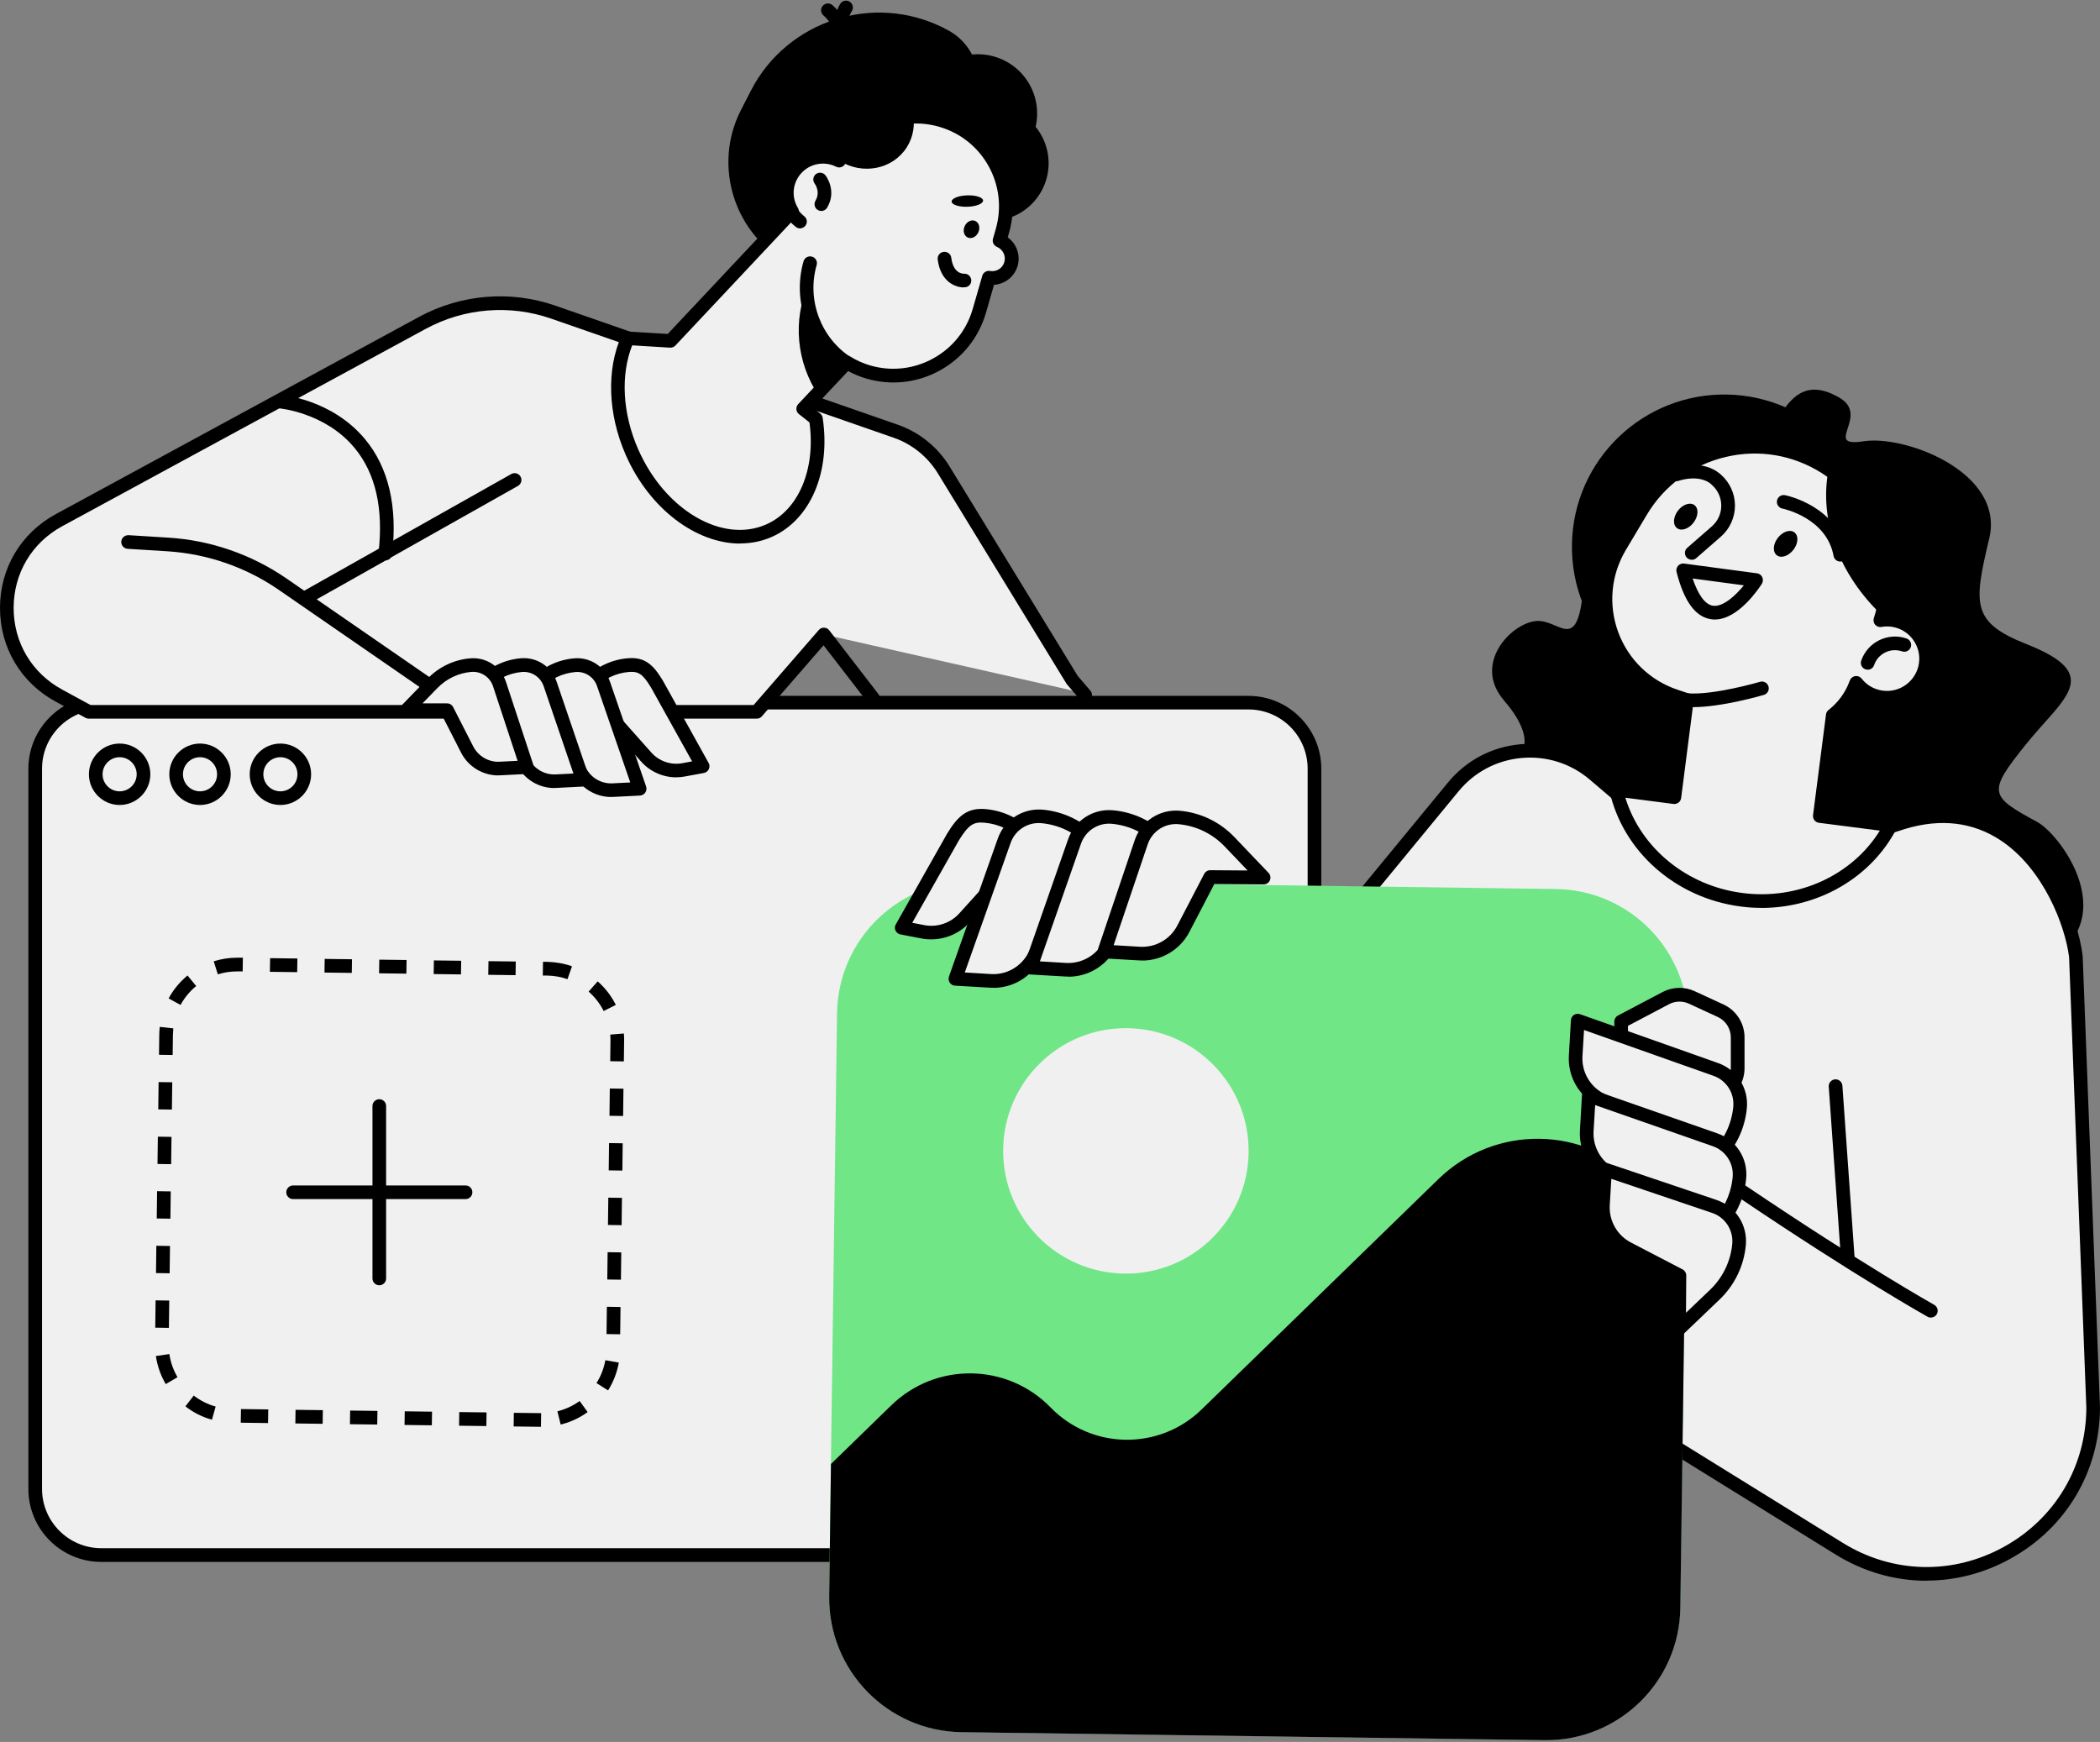 <svg width="710" height="589" viewBox="0 0 710 589" fill="none" xmlns="http://www.w3.org/2000/svg">
<rect x="0" y="0" width="710" height="589" fill="#808080" stroke="none"/>
<g clip-path="url(#clip0_2001_2118)">
<path d="M508.58 236.975C513.817 242.927 515.848 248.211 515.409 251.579C515.409 251.579 640.368 344.929 684.943 328.502C721.028 315.212 697.356 282.588 688.773 277.928C672.6 269.184 671.908 267.938 684.782 251.902C697.656 235.867 711.546 228.23 685.174 217.802C666.532 210.419 667.224 204.397 672.554 182.063C677.883 159.729 644.175 147.016 630.055 149.208C615.958 151.4 632.524 140.579 621.818 134.419C611.136 128.259 606.337 134.165 603.06 138.41C599.784 142.656 575.258 137.741 565.545 153.638C555.832 169.535 537.189 162.152 535.713 192.838C534.236 223.524 527.914 209.288 519.424 209.98C510.933 210.672 497.644 224.516 508.626 236.975H508.58Z" fill="black"/>
<path d="M422.082 237.575H34.239C21.904 237.575 11.905 247.574 11.905 259.909V503.481C11.905 515.816 21.904 525.815 34.239 525.815H422.082C434.417 525.815 444.416 515.816 444.416 503.481V259.909C444.416 247.574 434.417 237.575 422.082 237.575Z" fill="#F0F0F0"/>
<path d="M422.082 528.123H34.239C20.65 528.123 9.598 517.071 9.598 503.481V259.932C9.598 246.342 20.65 235.291 34.239 235.291H422.082C435.672 235.291 446.723 246.342 446.723 259.932V503.481C446.723 517.071 435.672 528.123 422.082 528.123ZM34.239 239.882C23.188 239.882 14.213 248.857 14.213 259.909V503.458C14.213 514.51 23.211 523.485 34.239 523.485H422.082C433.134 523.485 442.109 514.51 442.109 503.458V259.909C442.109 248.857 433.134 239.882 422.082 239.882H34.239Z" fill="black"/>
<path d="M40.446 272.183C34.724 272.183 30.063 267.522 30.063 261.8C30.063 256.079 34.724 251.418 40.446 251.418C46.167 251.418 50.828 256.079 50.828 261.8C50.828 267.522 46.167 272.183 40.446 272.183ZM40.446 256.032C37.262 256.032 34.678 258.616 34.678 261.8C34.678 264.984 37.262 267.568 40.446 267.568C43.63 267.568 46.214 264.984 46.214 261.8C46.214 258.616 43.63 256.032 40.446 256.032Z" fill="black"/>
<path d="M67.624 272.183C61.903 272.183 57.242 267.522 57.242 261.8C57.242 256.079 61.903 251.418 67.624 251.418C73.346 251.418 78.007 256.079 78.007 261.8C78.007 267.522 73.346 272.183 67.624 272.183ZM67.624 256.032C64.441 256.032 61.856 258.616 61.856 261.8C61.856 264.984 64.441 267.568 67.624 267.568C70.808 267.568 73.393 264.984 73.393 261.8C73.393 258.616 70.808 256.032 67.624 256.032Z" fill="black"/>
<path d="M94.804 272.183C89.082 272.183 84.421 267.522 84.421 261.8C84.421 256.079 89.082 251.418 94.804 251.418C100.525 251.418 105.186 256.079 105.186 261.8C105.186 267.522 100.525 272.183 94.804 272.183ZM94.804 256.032C91.62 256.032 89.035 258.616 89.035 261.8C89.035 264.984 91.62 267.568 94.804 267.568C97.987 267.568 100.572 264.984 100.572 261.8C100.572 258.616 97.987 256.032 94.804 256.032Z" fill="black"/>
<path d="M539.012 261.847L581.35 297.931L643.598 277.997C681.46 266.738 699.525 304.576 701.856 323.542L707.693 476.026C707.508 520.024 659.172 546.788 621.772 523.623L395.019 383.114L491.368 266.046C503.273 251.579 524.753 249.664 539.012 261.847Z" fill="#F0F0F0"/>
<path d="M651.374 534.491C640.737 534.491 630.124 531.514 620.549 525.585L393.796 385.075C393.219 384.729 392.85 384.152 392.734 383.483C392.619 382.814 392.804 382.145 393.219 381.637L489.568 264.569C495.729 257.094 504.427 252.502 514.094 251.649C523.738 250.795 533.129 253.794 540.489 260.07L581.857 295.324L642.906 275.782C656.242 271.814 668.309 273.29 678.76 280.143C693.78 289.972 702.432 309.375 704.14 323.242L710 475.91C709.908 497.506 698.625 516.563 679.798 526.992C670.823 531.976 661.087 534.444 651.374 534.444V534.491ZM398.479 382.56L622.995 521.662C639.837 532.091 660.233 532.599 677.56 523.001C694.888 513.403 705.293 495.845 705.385 476.026L699.548 323.634C698.256 313.113 690.942 293.663 676.245 284.042C666.97 277.974 656.196 276.682 644.267 280.235L582.042 300.146C581.28 300.377 580.45 300.216 579.85 299.708L537.512 263.623C531.098 258.155 522.931 255.548 514.509 256.286C506.111 257.025 498.52 261.016 493.145 267.545L398.479 382.56Z" fill="black"/>
<path d="M544.203 210.672C543.327 212.933 541.435 214.318 539.958 213.741C538.481 213.164 537.997 210.88 538.874 208.619C539.75 206.358 541.642 204.974 543.119 205.55C544.596 206.127 545.08 208.411 544.203 210.672Z" fill="#F0F0F0"/>
<path d="M540.65 216.187C540.143 216.187 539.635 216.095 539.127 215.91C536.428 214.872 535.367 211.296 536.728 207.789C537.305 206.289 538.274 204.997 539.427 204.143C540.858 203.105 542.519 202.828 543.949 203.382C545.38 203.936 546.418 205.251 546.787 206.981C547.087 208.388 546.926 209.98 546.349 211.503C545.242 214.364 542.911 216.187 540.627 216.187H540.65ZM542.265 207.812C541.942 207.996 541.412 208.504 541.042 209.45C540.673 210.396 540.742 211.134 540.835 211.48C541.158 211.296 541.688 210.788 542.058 209.842C542.427 208.896 542.357 208.158 542.265 207.812Z" fill="black"/>
<path d="M182.893 482.44L173.664 482.324L173.733 477.71L182.962 477.825L182.893 482.44ZM164.435 482.186L155.206 482.07L155.276 477.456L164.505 477.571L164.435 482.186ZM146.001 481.932L136.772 481.817L136.841 477.202L146.07 477.318L146.001 481.932ZM127.543 481.678L118.314 481.563L118.383 476.948L127.612 477.064L127.543 481.678ZM189.561 481.678L188.454 477.202C191.176 476.533 193.691 475.356 195.975 473.718L198.674 477.456C195.929 479.463 192.86 480.871 189.561 481.678ZM109.085 481.424L99.856 481.309L99.926 476.695L109.154 476.81L109.085 481.424ZM90.627 481.171L81.399 481.055L81.468 476.441L90.697 476.556L90.627 481.171ZM71.662 480.04C68.386 479.14 65.364 477.617 62.687 475.518L65.502 471.872C67.717 473.58 70.209 474.849 72.908 475.587L71.662 480.04ZM205.573 470.119L201.674 467.65C203.174 465.274 204.166 462.667 204.673 459.921L209.218 460.729C208.619 464.074 207.396 467.235 205.596 470.119H205.573ZM56.042 467.996C54.312 465.066 53.204 461.882 52.697 458.514L57.265 457.845C57.657 460.613 58.603 463.243 60.011 465.666L56.042 467.996ZM209.68 451.154L205.065 451.084L205.181 441.856L209.795 441.925L209.68 451.154ZM57.104 448.985L52.489 448.916L52.605 439.687L57.219 439.756L57.104 448.985ZM209.934 432.696L205.319 432.627L205.435 423.398L210.049 423.467L209.934 432.696ZM57.357 430.527L52.743 430.458L52.858 421.229L57.473 421.298L57.357 430.527ZM210.164 414.261L205.55 414.192L205.665 404.963L210.28 405.032L210.164 414.261ZM57.611 412.069L52.997 412L53.112 402.771L57.727 402.841L57.611 412.069ZM210.418 395.804L205.804 395.734L205.919 386.505L210.534 386.575L210.418 395.804ZM57.865 393.635L53.251 393.566L53.366 384.337L57.98 384.406L57.865 393.635ZM210.672 377.346L206.058 377.277L206.173 368.048L210.787 368.117L210.672 377.346ZM58.119 375.177L53.504 375.108L53.62 365.879L58.234 365.948L58.119 375.177ZM210.926 358.888L206.311 358.819L206.404 351.597C206.404 350.997 206.381 350.398 206.334 349.821L210.926 349.452C210.995 350.167 211.018 350.882 211.018 351.62L210.926 358.911V358.888ZM58.373 356.719L53.758 356.65L53.85 349.821C53.85 348.944 53.92 348.067 54.012 347.214L58.603 347.721C58.534 348.436 58.488 349.152 58.465 349.89L58.373 356.719ZM204.096 341.838C202.827 339.346 201.12 337.131 199.021 335.285L202.066 331.824C204.627 334.062 206.681 336.739 208.203 339.784L204.073 341.861L204.096 341.838ZM61.072 339.807L57.011 337.592C58.626 334.616 60.772 332.009 63.402 329.84L66.332 333.393C64.164 335.193 62.387 337.339 61.049 339.784L61.072 339.807ZM191.868 331.086C189.653 330.302 187.346 329.909 184.97 329.863H183.516L183.585 325.226H185.039C187.9 325.295 190.715 325.779 193.391 326.725L191.868 331.086ZM174.31 329.725L165.081 329.609L165.151 324.995L174.379 325.11L174.31 329.725ZM155.853 329.471L146.624 329.356L146.693 324.741L155.922 324.857L155.853 329.471ZM73.646 329.448L72.262 325.041C74.823 324.234 77.499 323.818 80.199 323.818H82.114L82.045 328.456H80.199C77.961 328.456 75.769 328.779 73.669 329.448H73.646ZM137.395 329.217L128.166 329.102L128.235 324.487L137.464 324.603L137.395 329.217ZM118.937 328.963L109.708 328.848L109.777 324.234L119.006 324.349L118.937 328.963ZM100.479 328.71L91.25 328.594L91.32 323.98L100.549 324.095L100.479 328.71Z" fill="black"/>
<path d="M283.004 342.635L280.321 539.722C279.98 564.759 300 585.331 325.037 585.672L522.124 588.355C547.16 588.696 567.733 568.676 568.074 543.64L570.757 346.552C571.098 321.516 551.078 300.943 526.041 300.603L328.954 297.919C303.918 297.578 283.345 317.598 283.004 342.635Z" fill="#70E687"/>
<path d="M422.152 389.712C421.829 412.623 403.002 430.966 380.091 430.643C357.18 430.319 338.838 411.493 339.161 388.582C339.484 365.671 358.311 347.329 381.222 347.652C404.132 347.975 422.475 366.802 422.152 389.712Z" fill="#F0F0F0"/>
<path d="M280.35 539.751L280.95 495.014L301.346 475.172C316.435 460.498 340.545 460.821 355.219 475.91C369.109 490.192 391.95 490.492 406.232 476.602L486.338 398.665C505.35 380.161 535.782 380.576 554.286 399.587L569.86 415.576L568.106 543.673C567.76 568.706 547.203 588.71 522.17 588.387L325.064 585.688C300.031 585.341 280.027 564.784 280.35 539.751Z" fill="black"/>
<path d="M341.883 292.879L357.111 292.994L347.375 282.796C343.614 278.851 338.561 276.405 333.116 275.897C328.294 275.436 325.802 277.166 322.226 282.958L304.853 313.69L312.074 315.074C317.219 316.066 322.526 314.29 326.033 310.39L341.883 292.856V292.879Z" fill="#F0F0F0"/>
<path d="M314.866 317.635C313.805 317.635 312.72 317.543 311.659 317.335L304.437 315.951C303.699 315.812 303.099 315.328 302.776 314.659C302.453 313.99 302.499 313.205 302.868 312.559L320.242 281.827C323.818 276.013 326.933 272.99 333.347 273.59C339.323 274.144 344.906 276.844 349.059 281.181L358.795 291.379C359.441 292.048 359.603 293.04 359.234 293.894C358.865 294.748 358.034 295.278 357.111 295.278L342.922 295.163L327.786 311.913C324.487 315.559 319.757 317.612 314.889 317.612L314.866 317.635ZM308.452 312.029L312.513 312.813C316.85 313.644 321.372 312.121 324.326 308.845L340.176 291.31C340.615 290.825 341.237 290.548 341.884 290.548L351.666 290.618L345.69 284.365C342.322 280.835 337.777 278.62 332.885 278.182C329.332 277.836 327.556 278.666 324.187 284.157L308.429 312.006L308.452 312.029Z" fill="black"/>
<path d="M362.787 296.201L380.876 296.339L369.293 284.227C364.817 279.543 358.819 276.636 352.381 276.036C346.659 275.505 341.307 278.966 339.461 284.434L323.01 330.925L334.916 331.617C341.076 331.986 346.867 328.687 349.728 323.219L362.787 296.178V296.201Z" fill="#F0F0F0"/>
<path d="M335.839 333.993C335.493 333.993 335.146 333.993 334.777 333.97L322.872 333.278C322.157 333.232 321.488 332.863 321.096 332.24C320.703 331.64 320.611 330.879 320.842 330.186L337.292 283.696C339.484 277.236 345.783 273.152 352.612 273.775C359.603 274.421 366.132 277.582 370.978 282.658L382.56 294.771C383.206 295.44 383.367 296.432 383.021 297.285C382.652 298.139 381.821 298.67 380.899 298.67L364.264 298.554L351.851 324.28C348.713 330.302 342.553 334.016 335.885 334.016L335.839 333.993ZM326.218 328.825L335.054 329.356C340.315 329.679 345.252 326.841 347.675 322.18L360.71 295.209C361.103 294.401 361.91 293.894 362.787 293.894L375.407 293.986L367.609 285.819C363.525 281.55 358.034 278.897 352.151 278.343C347.467 277.882 343.129 280.72 341.63 285.173L326.194 328.802L326.218 328.825Z" fill="black"/>
<path d="M386.574 296.386L404.663 296.524L393.081 284.411C388.605 279.727 382.606 276.82 376.169 276.221C370.447 275.69 365.094 279.151 363.248 284.619L348.39 327.164L360.295 327.856C366.455 328.225 372.247 324.926 375.107 319.458L386.597 296.363L386.574 296.386Z" fill="#F0F0F0"/>
<path d="M361.218 330.209C360.872 330.209 360.526 330.209 360.157 330.186L348.251 329.494C347.536 329.448 346.867 329.079 346.475 328.479C346.083 327.879 345.967 327.118 346.221 326.449L361.08 283.903C363.271 277.42 369.547 273.336 376.399 273.982C383.39 274.628 389.92 277.789 394.765 282.865L406.347 294.978C406.993 295.647 407.155 296.639 406.809 297.493C406.439 298.347 405.609 298.877 404.686 298.877L388.051 298.739L377.207 320.542C374.092 326.541 367.909 330.255 361.241 330.255L361.218 330.209ZM351.574 325.064L360.434 325.595C365.671 325.895 370.631 323.08 373.054 318.419L384.521 295.37C384.913 294.586 385.721 294.101 386.597 294.101L399.218 294.194L391.419 286.026C387.336 281.758 381.844 279.104 375.961 278.551C371.254 278.089 366.94 280.927 365.44 285.38L351.574 325.064Z" fill="black"/>
<path d="M409.185 296.57L427.274 296.709L415.691 284.596C411.215 279.912 405.217 277.005 398.779 276.405C393.058 275.874 387.705 279.335 385.859 284.803L373.4 321.719L385.305 322.411C391.466 322.78 397.257 319.481 400.118 314.013L409.208 296.547L409.185 296.57Z" fill="#F0F0F0"/>
<path d="M386.205 324.764C385.859 324.764 385.513 324.764 385.144 324.741L373.239 324.049C372.523 324.003 371.854 323.634 371.462 323.034C371.07 322.434 370.954 321.696 371.185 321.004L383.644 284.088C385.836 277.605 392.135 273.521 398.964 274.144C405.955 274.79 412.484 277.951 417.33 283.027L428.889 295.14C429.535 295.809 429.696 296.801 429.35 297.655C428.981 298.508 428.15 299.039 427.227 299.039L410.546 298.924L402.125 315.12C399.033 321.073 392.85 324.787 386.182 324.787L386.205 324.764ZM376.538 319.596L385.421 320.127C390.658 320.427 395.619 317.635 398.041 312.951L407.132 295.486C407.524 294.724 408.308 294.24 409.185 294.24L421.806 294.332L414.007 286.165C409.923 281.896 404.432 279.243 398.549 278.689C393.865 278.228 389.528 281.066 388.028 285.519L376.515 319.573L376.538 319.596Z" fill="black"/>
<path d="M652.804 445.524C652.435 445.524 652.043 445.432 651.697 445.224C651.466 445.086 628.117 432.073 587.579 404.709C586.518 403.994 586.241 402.564 586.956 401.502C587.671 400.441 589.102 400.164 590.163 400.879C630.516 428.105 653.704 441.048 653.935 441.187C655.042 441.81 655.457 443.217 654.834 444.324C654.419 445.086 653.635 445.501 652.827 445.501L652.804 445.524Z" fill="black"/>
<path d="M575.835 374.508L583.241 369.34C585.895 367.494 587.487 364.448 587.487 361.218V350.744C587.487 346.867 585.249 343.36 581.719 341.745L571.959 337.246C569.167 335.954 565.914 336.047 563.192 337.477L548.079 345.437V359.211C548.079 362.718 549.925 365.971 552.948 367.748L565.107 374.923C568.452 376.907 572.628 376.746 575.812 374.531L575.835 374.508Z" fill="#F0F0F0"/>
<path d="M570.159 378.592C568.014 378.592 565.868 378.038 563.953 376.884L551.794 369.709C548.103 367.517 545.795 363.479 545.795 359.188V345.414C545.795 344.56 546.28 343.776 547.018 343.384L562.13 335.424C565.476 333.67 569.513 333.555 572.951 335.147L582.711 339.646C587.025 341.63 589.817 345.991 589.817 350.744V361.218C589.817 365.21 587.856 368.971 584.58 371.232L577.173 376.4C575.097 377.853 572.628 378.592 570.183 378.592H570.159ZM550.41 346.821V359.211C550.41 361.887 551.84 364.402 554.147 365.764L566.306 372.939C568.867 374.462 572.098 374.323 574.52 372.639L581.926 367.471C583.957 366.04 585.18 363.71 585.18 361.241V350.767C585.18 347.813 583.449 345.091 580.773 343.868L571.013 339.369C568.867 338.377 566.353 338.446 564.276 339.554L550.41 346.867V346.821Z" fill="black"/>
<path d="M568.152 384.868L568.014 402.956L580.127 391.374C584.81 386.898 587.718 380.899 588.317 374.462C588.848 368.74 585.387 363.387 579.919 361.542L533.429 345.091L532.737 356.996C532.367 363.157 535.667 368.948 541.135 371.809L568.175 384.868H568.152Z" fill="#F0F0F0"/>
<path d="M568.014 405.263C567.714 405.263 567.391 405.194 567.091 405.079C566.237 404.71 565.683 403.879 565.707 402.933L565.845 386.298L540.119 373.885C533.775 370.586 529.991 363.918 530.429 356.858L531.121 344.953C531.167 344.237 531.537 343.568 532.137 343.176C532.736 342.784 533.498 342.668 534.19 342.922L580.68 359.373C587.141 361.565 591.247 367.863 590.601 374.693C589.955 381.683 586.794 388.213 581.719 393.058L569.606 404.64C569.167 405.056 568.591 405.286 568.014 405.286V405.263ZM535.551 348.298L535.021 357.135C534.721 362.372 537.512 367.333 542.196 369.755L569.167 382.768C569.975 383.16 570.482 383.968 570.459 384.867L570.367 397.488L578.535 389.69C582.803 385.606 585.456 380.115 586.01 374.231C586.448 369.548 583.634 365.21 579.181 363.71L535.551 348.275V348.298Z" fill="black"/>
<path d="M567.968 408.655L567.829 426.743L579.942 415.161C584.626 410.685 587.533 404.686 588.133 398.249C588.663 392.527 585.203 387.175 579.735 385.329L537.189 370.47L536.497 382.376C536.128 388.536 539.427 394.327 544.896 397.188L567.991 408.678L567.968 408.655Z" fill="#F0F0F0"/>
<path d="M567.829 429.051C567.529 429.051 567.206 428.981 566.906 428.866C566.053 428.497 565.499 427.666 565.522 426.72L565.637 410.085L543.834 399.241C537.536 395.965 533.752 389.297 534.167 382.237L534.859 370.332C534.905 369.617 535.274 368.948 535.874 368.555C536.474 368.163 537.236 368.071 537.905 368.302L580.45 383.16C586.933 385.352 591.017 391.651 590.371 398.48C589.725 405.471 586.564 412 581.488 416.846L569.375 428.428C568.937 428.843 568.36 429.074 567.783 429.074L567.829 429.051ZM539.312 373.654L538.781 382.514C538.481 387.752 541.273 392.712 545.934 395.135L568.983 406.601C569.767 406.994 570.275 407.801 570.252 408.678L570.16 421.298L578.327 413.5C582.595 409.416 585.249 403.925 585.802 398.042C586.241 393.358 583.426 389.02 578.973 387.521L539.289 373.654H539.312Z" fill="black"/>
<path d="M567.806 431.265L567.668 449.354L579.781 437.772C584.464 433.296 587.371 427.297 587.971 420.86C588.502 415.138 585.041 409.785 579.573 407.939L542.657 395.48L541.965 407.386C541.596 413.546 544.895 419.337 550.364 422.198L567.829 431.288L567.806 431.265Z" fill="#F0F0F0"/>
<path d="M567.668 451.661C567.368 451.661 567.045 451.592 566.745 451.477C565.891 451.107 565.337 450.277 565.36 449.331L565.499 432.65L549.302 424.205C543.027 420.952 539.243 414.284 539.658 407.224L540.35 395.319C540.396 394.604 540.766 393.935 541.365 393.542C541.965 393.15 542.704 393.035 543.396 393.266L580.311 405.724C586.818 407.916 590.901 414.215 590.255 421.044C589.609 428.035 586.448 434.565 581.373 439.41L569.26 450.992C568.821 451.407 568.245 451.638 567.668 451.638V451.661ZM544.78 398.618L544.249 407.501C543.95 412.738 546.741 417.699 551.402 420.122L568.867 429.212C569.629 429.604 570.113 430.412 570.113 431.265L570.021 443.886L578.189 436.087C582.457 432.004 585.11 426.513 585.664 420.629C586.102 415.945 583.288 411.608 578.835 410.108L544.78 398.595V398.618Z" fill="black"/>
<path d="M128.235 434.588C126.966 434.588 125.928 433.55 125.928 432.281V373.977C125.928 372.708 126.966 371.67 128.235 371.67C129.504 371.67 130.542 372.708 130.542 373.977V432.281C130.542 433.55 129.504 434.588 128.235 434.588Z" fill="black"/>
<path d="M157.398 405.448H99.095C97.826 405.448 96.788 404.409 96.788 403.14C96.788 401.871 97.826 400.833 99.095 400.833H157.398C158.667 400.833 159.706 401.871 159.706 403.14C159.706 404.409 158.667 405.448 157.398 405.448Z" fill="black"/>
<path d="M364.84 234.022L319.042 158.852C315.304 152.761 309.582 148.147 302.845 145.794L187.069 105.533C172.488 100.457 156.429 101.772 142.863 109.132L19.98 175.857C-3.553 188.639 -3.553 222.416 19.98 235.198L30.04 240.666H255.87L278.573 214.526L364.863 233.998L364.84 234.022Z" fill="#F0F0F0"/>
<path d="M144.432 233.583C143.97 233.583 143.532 233.445 143.117 233.168L94.273 199.459C83.106 191.753 70.07 187.254 56.55 186.401L43.168 185.57C41.899 185.501 40.93 184.393 40.999 183.124C41.069 181.855 42.199 180.932 43.445 180.956L56.827 181.786C71.201 182.663 85.044 187.462 96.903 195.629L145.747 229.338C146.785 230.053 147.062 231.507 146.324 232.545C145.885 233.191 145.147 233.537 144.432 233.537V233.583Z" fill="black"/>
<path d="M103.294 204.443C102.487 204.443 101.702 204.028 101.287 203.266C100.664 202.159 101.056 200.751 102.164 200.128L172.857 160.283C173.964 159.66 175.372 160.052 175.995 161.16C176.618 162.267 176.225 163.674 175.118 164.297L104.425 204.143C104.056 204.351 103.686 204.443 103.294 204.443Z" fill="black"/>
<path d="M130.289 189.446C130.289 189.446 130.104 189.446 130.012 189.446C128.743 189.308 127.843 188.154 127.981 186.885C129.689 171.958 126.989 160.052 119.906 151.492C109.893 139.357 94.273 138.041 94.111 138.041C92.842 137.949 91.897 136.842 91.989 135.573C92.081 134.304 93.189 133.358 94.457 133.45C95.173 133.496 112.108 134.881 123.436 148.516C131.373 158.091 134.442 171.196 132.573 187.439C132.434 188.616 131.442 189.492 130.289 189.492V189.446Z" fill="black"/>
<path d="M255.847 242.997H30.017C29.625 242.997 29.256 242.904 28.909 242.72L18.85 237.252C7.037 230.838 0 218.978 0 205.55C0 192.122 7.06 180.263 18.85 173.849L141.732 107.125C155.853 99.465 172.649 98.08 187.807 103.364L303.584 143.625C310.805 146.14 316.989 151.123 321.003 157.653L364.356 228.53L368.647 233.537C369.478 234.506 369.362 235.96 368.393 236.79C367.424 237.621 365.971 237.505 365.14 236.536L360.733 231.391C360.733 231.391 360.572 231.207 360.526 231.091L317.081 160.052C313.643 154.422 308.313 150.131 302.084 147.985L186.308 107.724C172.372 102.879 156.914 104.148 143.947 111.185L21.065 177.91C10.775 183.493 4.614 193.83 4.614 205.55C4.614 217.271 10.752 227.607 21.065 233.191L30.617 238.382H254.809L276.82 213.026C277.281 212.495 277.95 212.195 278.62 212.241C279.312 212.241 279.958 212.587 280.373 213.141L297.008 234.714C297.793 235.729 297.608 237.159 296.593 237.944C295.578 238.705 294.124 238.544 293.363 237.528L278.435 218.194L257.578 242.212C257.139 242.72 256.493 242.997 255.847 242.997Z" fill="black"/>
<path d="M204.373 240.112H190.668L199.505 230.999C202.92 227.469 207.488 225.3 212.379 224.885C216.717 224.516 218.955 226.062 222.139 231.322L237.574 259.101L231.068 260.301C226.43 261.154 221.677 259.516 218.54 255.986L204.396 240.089L204.373 240.112Z" fill="#F0F0F0"/>
<path d="M228.645 262.839C224.169 262.839 219.809 260.924 216.786 257.532L203.335 242.42H190.668C189.746 242.42 188.915 241.866 188.546 241.012C188.177 240.159 188.361 239.167 189.007 238.497L197.844 229.384C201.651 225.462 206.75 223.039 212.172 222.578C218.078 222.047 220.916 224.839 224.1 230.122L239.581 257.97C239.951 258.616 239.974 259.401 239.651 260.07C239.328 260.739 238.705 261.224 237.989 261.362L231.483 262.562C230.537 262.746 229.591 262.816 228.668 262.816L228.645 262.839ZM196.113 237.828H204.373C205.042 237.828 205.665 238.105 206.104 238.59L220.247 254.486C222.831 257.394 226.823 258.755 230.653 258.063L233.998 257.44L220.109 232.476C217.225 227.677 215.702 226.961 212.564 227.215C208.226 227.584 204.189 229.522 201.143 232.637L196.09 237.828H196.113Z" fill="black"/>
<path d="M186.331 240.113H172.626L181.463 230.999C184.877 227.469 189.446 225.3 194.337 224.885C198.674 224.516 202.712 227.169 204.096 231.322L216.302 266.669L207.28 267.13C202.597 267.361 198.236 264.846 196.09 260.67L186.354 240.09L186.331 240.113Z" fill="#F0F0F0"/>
<path d="M206.634 269.483C201.328 269.483 196.436 266.507 194.014 261.754L184.877 242.443H172.626C171.703 242.443 170.872 241.889 170.503 241.035C170.134 240.182 170.319 239.19 170.965 238.521L179.801 229.407C183.608 225.485 188.684 223.062 194.129 222.601C199.574 222.139 204.558 225.439 206.265 230.607L218.447 265.93C218.678 266.622 218.586 267.361 218.17 267.984C217.755 268.584 217.109 268.953 216.371 268.999L207.35 269.46C207.119 269.46 206.865 269.46 206.634 269.46V269.483ZM178.071 237.828H186.331C187.231 237.828 188.038 238.336 188.407 239.144L198.144 259.724C199.828 263.023 203.358 265.077 207.119 264.869L213.095 264.569L201.905 232.13C200.866 228.946 197.844 226.938 194.521 227.238C190.184 227.607 186.146 229.545 183.101 232.66L178.048 237.851L178.071 237.828Z" fill="black"/>
<path d="M168.288 240.113H154.584L163.42 230.999C166.835 227.469 171.403 225.3 176.294 224.885C180.632 224.516 184.67 227.169 186.054 231.322L197.082 263.669L188.061 264.131C183.378 264.361 179.017 261.847 176.871 257.671L168.311 240.113H168.288Z" fill="#F0F0F0"/>
<path d="M187.438 266.461C182.132 266.461 177.24 263.485 174.818 258.732L166.858 242.42H154.584C153.661 242.42 152.83 241.866 152.461 241.012C152.092 240.159 152.276 239.167 152.922 238.498L161.759 229.384C165.566 225.462 170.642 223.039 176.087 222.578C181.532 222.116 186.515 225.416 188.223 230.584L199.228 262.908C199.459 263.6 199.367 264.338 198.951 264.938C198.536 265.538 197.89 265.907 197.152 265.953L188.13 266.415C187.9 266.415 187.646 266.415 187.415 266.415L187.438 266.461ZM160.029 237.829H168.288C169.165 237.829 169.973 238.336 170.365 239.121L178.925 256.678C180.609 260.001 184.162 262.054 187.9 261.847L193.875 261.547L183.839 232.107C182.801 228.946 179.755 226.938 176.479 227.215C172.141 227.584 168.104 229.523 165.058 232.637L160.006 237.829H160.029Z" fill="black"/>
<path d="M151.146 240.113H137.441L146.278 230.999C149.692 227.469 154.261 225.3 159.152 224.885C163.489 224.516 167.527 227.169 168.911 231.322L178.163 259.378L169.142 259.839C164.458 260.07 160.098 257.555 157.952 253.379L151.169 240.09L151.146 240.113Z" fill="#F0F0F0"/>
<path d="M168.496 262.193C163.189 262.193 158.298 259.216 155.876 254.463L149.738 242.443H137.441C136.518 242.443 135.687 241.889 135.318 241.035C134.949 240.182 135.134 239.19 135.78 238.521L144.616 229.407C148.423 225.485 153.522 223.062 158.944 222.601C164.389 222.116 169.373 225.439 171.08 230.607L180.332 258.663C180.563 259.355 180.447 260.093 180.055 260.693C179.64 261.293 178.994 261.662 178.279 261.685L169.257 262.146C169.004 262.146 168.773 262.146 168.519 262.146L168.496 262.193ZM142.886 237.828H151.146C152.023 237.828 152.807 238.313 153.199 239.074L159.982 252.364C161.69 255.709 165.243 257.786 168.981 257.555L175.002 257.255L166.696 232.06C165.658 228.923 162.636 226.915 159.336 227.192C154.999 227.561 150.961 229.499 147.916 232.614L142.863 237.805L142.886 237.828Z" fill="black"/>
<path d="M283.857 97.896L267.337 89.428C248.349 79.692 240.781 56.181 250.518 37.193L253.886 30.64C266.091 6.853 295.531 -2.607 319.296 9.575L317.75 17.051C332.655 24.688 338.607 43.145 330.947 58.05L315.789 87.629C309.836 99.234 295.485 103.848 283.88 97.896H283.857Z" fill="black"/>
<path d="M326.253 86.185C341.73 69.71 340.062 43.001 322.528 26.529C304.994 10.057 278.232 10.061 262.755 26.536C247.278 43.012 248.946 69.721 266.48 86.193C284.015 102.664 310.776 102.661 326.253 86.185Z" fill="black"/>
<path d="M282.45 53.136C289.833 41.277 303.976 34.563 317.058 37.677C325.202 39.615 331.339 44.991 334.5 51.982C331.478 49.652 322.572 43.584 316.227 47.275C308.475 51.797 297.008 63.541 282.427 53.136H282.45Z" fill="black"/>
<path d="M352.381 64.095C347.467 73.67 335.723 77.454 326.148 72.539C316.573 67.625 312.789 55.881 317.704 46.306C322.618 36.731 334.362 32.948 343.937 37.862C353.512 42.776 357.296 54.52 352.381 64.095Z" fill="black"/>
<path d="M309.629 11.421C289.648 4.177 267.014 12.367 256.47 31.263C259.262 36.247 263.553 40.538 269.091 43.376C283.511 50.782 300.907 45.637 307.944 31.932C311.29 25.403 311.682 18.089 309.629 11.444V11.421Z" fill="black"/>
<path d="M328.663 36.293C323.749 45.868 312.005 49.652 302.43 44.737C292.855 39.823 289.071 28.079 293.986 18.504C298.9 8.929 310.644 5.146 320.219 10.06C329.794 14.974 333.577 26.718 328.663 36.293Z" fill="black"/>
<path d="M348.436 47.529C343.383 57.381 331.316 61.257 321.465 56.204C311.613 51.151 307.737 39.085 312.789 29.233C317.842 19.381 329.909 15.505 339.761 20.558C349.613 25.611 353.489 37.677 348.436 47.529Z" fill="black"/>
<path d="M284.365 16.589C284.203 16.589 284.065 16.589 283.903 16.543C282.657 16.29 281.85 15.067 282.103 13.821C283.073 9.068 278.504 5.307 278.458 5.261C277.466 4.453 277.304 3.023 278.112 2.031C278.896 1.039 280.35 0.877 281.342 1.662C281.619 1.892 288.171 7.199 286.626 14.744C286.395 15.828 285.449 16.589 284.365 16.589Z" fill="black"/>
<path d="M285.287 16.52C284.503 16.52 283.718 16.105 283.28 15.367C279.404 8.699 283.926 1.569 284.111 1.269C284.803 0.208 286.233 -0.115 287.295 0.6C288.356 1.293 288.679 2.723 287.987 3.784C287.941 3.83 284.826 8.86 287.249 13.059C287.895 14.167 287.525 15.574 286.418 16.22C286.049 16.428 285.657 16.543 285.264 16.543L285.287 16.52Z" fill="black"/>
<path d="M337.961 81.376L338.884 78.169C343.522 62.111 334.27 45.314 318.188 40.677C304.645 36.755 290.571 42.73 283.718 54.358C278.596 51.775 272.229 53.09 268.583 57.796C265.422 61.903 265.284 67.371 267.799 71.547L226.684 115.315L212.218 114.438C207.511 124.913 207.626 139.218 213.648 152.9C223.2 174.634 243.919 186.539 259.954 179.502C272.482 173.988 278.412 158.529 275.828 141.641L271.559 138.272L286.279 122.606C288.517 123.967 290.963 125.098 293.593 125.859C309.652 130.497 326.448 121.245 331.086 105.163L334.316 93.95C337.569 94.527 340.799 92.612 341.768 89.359C342.737 86.083 341.03 82.668 337.938 81.399L337.961 81.376Z" fill="#F0F0F0"/>
<path d="M250.241 183.793C235.428 183.793 219.601 172.142 211.549 153.8C205.504 140.025 204.973 124.936 210.141 113.469C210.534 112.593 211.456 112.062 212.379 112.108L225.761 112.916L265.03 71.132C262.838 66.287 263.484 60.657 266.784 56.366C270.59 51.451 277.074 49.536 282.842 51.474C290.709 39.846 305.222 34.516 318.857 38.462C336.115 43.445 346.106 61.557 341.122 78.815L340.707 80.269C343.729 82.437 345.114 86.29 344.029 89.982C342.945 93.604 339.715 96.073 336.069 96.304L333.347 105.763C330.924 114.115 325.41 121.037 317.773 125.259C310.159 129.458 301.346 130.45 292.994 128.028C290.871 127.405 288.771 126.551 286.741 125.467L274.974 137.972L277.281 139.795C277.743 140.164 278.043 140.671 278.135 141.248C280.927 159.614 274.005 175.81 260.9 181.555C257.509 183.055 253.909 183.747 250.264 183.747L250.241 183.793ZM213.718 116.815C209.749 126.92 210.487 139.933 215.771 151.931C224.792 172.465 244.196 183.863 259.031 177.333C269.991 172.511 275.828 158.714 273.682 142.84L270.129 140.025C269.621 139.633 269.298 139.033 269.252 138.387C269.206 137.741 269.437 137.118 269.875 136.634L284.595 120.968C285.334 120.183 286.533 119.999 287.479 120.576C289.648 121.891 291.932 122.906 294.239 123.575C301.415 125.651 308.983 124.798 315.512 121.199C322.064 117.599 326.794 111.647 328.871 104.471L332.101 93.258C332.424 92.128 333.554 91.435 334.708 91.62C336.854 92.012 338.953 90.72 339.553 88.644C340.176 86.544 339.092 84.329 337.061 83.475C335.977 83.037 335.4 81.837 335.723 80.707L336.646 77.5C338.723 70.324 337.869 62.757 334.27 56.227C330.67 49.698 324.718 44.945 317.542 42.868C305.268 39.315 292.186 44.507 285.703 55.489C285.08 56.527 283.765 56.919 282.68 56.366C278.458 54.243 273.29 55.42 270.406 59.157C267.891 62.411 267.637 66.794 269.76 70.301C270.29 71.178 270.175 72.309 269.46 73.07L228.345 116.838C227.884 117.345 227.192 117.576 226.523 117.553L213.694 116.769L213.718 116.815Z" fill="black"/>
<path d="M270.475 77.223C269.991 77.223 269.483 77.061 269.068 76.739C262.746 71.847 261.569 62.711 266.461 56.389C267.245 55.374 268.699 55.189 269.691 55.974C270.706 56.758 270.89 58.188 270.106 59.204C266.76 63.518 267.568 69.748 271.882 73.093C272.898 73.878 273.082 75.331 272.298 76.323C271.836 76.9 271.167 77.223 270.475 77.223Z" fill="black"/>
<path d="M277.697 71.34C277.304 71.34 276.889 71.224 276.52 71.017C275.412 70.371 275.066 68.963 275.712 67.856C277.512 64.81 275.482 62.134 275.459 62.111C274.674 61.096 274.859 59.665 275.851 58.881C276.843 58.096 278.297 58.281 279.081 59.273C279.242 59.48 283.049 64.464 279.658 70.209C279.219 70.947 278.458 71.34 277.674 71.34H277.697Z" fill="black"/>
<path d="M325.848 97.18C322.987 97.18 317.981 95.266 317.035 87.744C316.873 86.475 317.773 85.321 319.042 85.16C320.311 85.021 321.465 85.898 321.626 87.167C322.272 92.382 325.364 92.589 325.987 92.543C327.256 92.497 328.317 93.489 328.386 94.735C328.455 95.981 327.51 97.065 326.264 97.134C326.148 97.134 326.01 97.134 325.871 97.134L325.848 97.18Z" fill="black"/>
<path d="M330.763 78.584C330.047 80.13 328.432 80.891 327.163 80.292C325.894 79.692 325.456 77.961 326.171 76.439C326.886 74.893 328.502 74.131 329.771 74.731C331.039 75.331 331.478 77.062 330.763 78.584Z" fill="black"/>
<path d="M332.378 67.81C332.401 68.871 330.047 69.817 327.117 69.909C324.187 70.001 321.764 69.217 321.741 68.156C321.718 67.094 324.072 66.148 327.002 66.056C329.932 65.964 332.355 66.748 332.378 67.81Z" fill="black"/>
<path d="M308.613 38.208C297.585 33.017 284.203 36.501 277.166 46.722C278.504 49.721 280.719 52.397 283.742 54.312C291.586 59.296 301.807 57.289 306.56 49.836C308.821 46.283 309.444 42.13 308.613 38.208Z" fill="black"/>
<path d="M286.649 125.19C286.233 125.19 285.795 125.075 285.403 124.821C273.336 117.115 267.706 102.095 271.675 88.344C272.021 87.121 273.313 86.429 274.536 86.775C275.759 87.121 276.474 88.413 276.105 89.636C272.69 101.449 277.535 114.323 287.872 120.945C288.956 121.637 289.256 123.067 288.564 124.129C288.125 124.821 287.387 125.19 286.626 125.19H286.649Z" fill="black"/>
<path d="M273.659 99.465C273.544 98.15 273.475 96.858 273.498 95.565C267.73 108.463 269.437 122.837 276.797 133.773L285.749 124.244C279.058 117.83 274.605 109.224 273.659 99.465Z" fill="black"/>
<path d="M634.439 185.997C635.049 157.563 612.493 134.017 584.059 133.407C555.624 132.796 532.079 155.352 531.468 183.786C530.858 212.221 553.413 235.767 581.848 236.377C610.282 236.988 633.828 214.432 634.439 185.997Z" fill="black"/>
<path d="M642.237 210.211C640.045 209.473 637.807 209.311 635.684 209.68C641.983 190.392 634.531 169.12 617.273 158.091C595.977 144.502 567.668 151.193 554.724 172.903L547.641 184.786C536.313 203.797 545.449 228.415 566.445 235.406L570.275 236.675L566.053 269.53L546.418 266.992C550.687 286.003 567.275 301.415 588.825 304.184C610.351 306.953 630.309 296.247 639.261 278.943L615.242 275.851L619.626 241.797C622.949 239.213 625.625 235.752 627.263 231.576L627.563 230.815C629.086 232.753 631.162 234.298 633.654 235.152C640.553 237.529 648.074 233.837 650.451 226.938C652.827 220.04 649.135 212.518 642.237 210.142V210.211Z" fill="#F0F0F0"/>
<path d="M595.539 306.976C593.209 306.976 590.878 306.837 588.525 306.514C566.606 303.676 548.772 288.01 544.18 267.522C544.019 266.784 544.226 266.023 544.734 265.469C545.242 264.915 545.98 264.638 546.741 264.731L564.068 266.969L567.76 238.29L565.73 237.621C555.07 234.068 546.695 225.969 542.773 215.425C538.851 204.881 539.912 193.299 545.657 183.632L552.74 171.75C559.316 160.721 569.813 152.992 582.319 150.039C594.824 147.086 607.675 149.254 618.496 156.176C635.615 167.112 643.667 187.739 638.799 207.235C640.23 207.304 641.637 207.581 642.975 208.042C646.898 209.38 650.058 212.172 651.881 215.91C653.704 219.648 653.958 223.847 652.619 227.769C649.851 235.867 640.991 240.182 632.893 237.413C631.232 236.836 629.686 235.983 628.301 234.921C626.709 238.036 624.494 240.805 621.795 243.089L617.827 273.936L639.538 276.728C640.276 276.82 640.945 277.282 641.291 277.951C641.637 278.62 641.637 279.404 641.291 280.074C632.685 296.732 614.85 306.999 595.516 306.999L595.539 306.976ZM549.533 269.76C554.77 286.764 570.275 299.523 589.125 301.946C607.952 304.392 626.179 295.97 635.569 280.858L614.966 278.205C613.697 278.043 612.82 276.89 612.981 275.621L617.365 241.566C617.434 240.966 617.757 240.412 618.242 240.043C621.334 237.621 623.733 234.437 625.14 230.814L625.44 230.053C625.74 229.269 626.432 228.715 627.263 228.6C628.094 228.484 628.901 228.807 629.409 229.453C630.701 231.114 632.454 232.36 634.439 233.029C640.137 234.99 646.344 231.945 648.305 226.246C649.251 223.477 649.066 220.524 647.774 217.917C646.505 215.31 644.267 213.326 641.522 212.403C639.791 211.803 637.922 211.665 636.123 211.988C635.315 212.126 634.508 211.826 633.977 211.226C633.446 210.603 633.285 209.773 633.539 208.988C639.537 190.6 632.362 170.481 616.073 160.052C606.314 153.823 594.708 151.838 583.449 154.515C572.167 157.191 562.684 164.136 556.755 174.103L549.671 185.985C544.642 194.453 543.719 204.581 547.133 213.81C550.571 223.039 557.885 230.122 567.229 233.237L571.059 234.506C572.098 234.852 572.767 235.89 572.605 236.998L568.383 269.853C568.221 271.122 567.045 271.975 565.799 271.837L549.579 269.737L549.533 269.76Z" fill="black"/>
<path d="M631.439 226.431C631.185 226.431 630.932 226.385 630.701 226.316C629.501 225.9 628.855 224.585 629.27 223.385C631.439 217.087 638.315 213.718 644.59 215.887C645.79 216.302 646.436 217.617 646.021 218.817C645.606 220.017 644.29 220.663 643.091 220.248C639.191 218.909 634.946 220.986 633.631 224.885C633.308 225.854 632.408 226.454 631.439 226.454V226.431Z" fill="black"/>
<path d="M571.959 189.262C571.313 189.262 570.667 188.985 570.229 188.477C569.398 187.508 569.49 186.054 570.459 185.224L578.765 177.979C580.796 176.203 581.972 173.642 581.949 170.942C581.949 168.243 580.773 165.682 578.719 163.905C578.65 163.836 578.581 163.79 578.535 163.721C578.419 163.605 574.982 160.214 567.299 162.636C566.076 163.028 564.784 162.336 564.415 161.137C564.022 159.914 564.714 158.622 565.914 158.253C575.766 155.161 580.934 159.637 581.811 160.467C584.833 163.098 586.564 166.905 586.587 170.919C586.587 174.957 584.856 178.81 581.811 181.463L573.505 188.708C573.067 189.1 572.536 189.285 571.982 189.285L571.959 189.262Z" fill="black"/>
<path d="M605.691 186.631C603.799 188.5 601.376 188.8 600.269 187.277C599.161 185.754 599.807 183.009 601.722 181.14C603.614 179.271 606.037 178.971 607.144 180.494C608.252 182.017 607.606 184.762 605.691 186.631Z" fill="black"/>
<path d="M571.936 177.448C570.044 179.317 567.622 179.617 566.514 178.094C565.407 176.572 566.053 173.826 567.945 171.934C569.837 170.065 572.259 169.765 573.367 171.288C574.474 172.811 573.828 175.557 571.936 177.448Z" fill="black"/>
<path d="M569.075 192.861L593.739 196.16C593.739 196.16 576.781 223.016 569.075 192.861Z" fill="#F0F0F0"/>
<path d="M579.757 209.473C579.296 209.473 578.835 209.45 578.396 209.357C573.159 208.527 569.375 203.312 566.837 193.415C566.652 192.676 566.837 191.892 567.345 191.315C567.852 190.738 568.614 190.461 569.375 190.554L594.039 193.853C594.824 193.945 595.493 194.453 595.816 195.168C596.139 195.883 596.093 196.714 595.677 197.383C594.87 198.675 587.81 209.473 579.757 209.473ZM572.282 195.606C574.128 201.167 576.504 204.397 579.111 204.812C582.595 205.32 586.887 201.259 589.586 197.914L572.282 195.606Z" fill="black"/>
<path d="M636.169 207.927C641.36 189.492 634.277 169.65 618.219 158.783C614.873 176.18 621.98 194.407 636.169 207.927Z" fill="black"/>
<path d="M622.187 189.885C621.103 189.885 620.134 189.1 619.926 187.993C617.596 175.211 603.222 172.073 602.599 171.957C601.353 171.704 600.546 170.481 600.799 169.235C601.053 167.989 602.276 167.182 603.522 167.435C604.26 167.574 621.541 171.288 624.448 187.162C624.679 188.408 623.848 189.608 622.603 189.838C622.464 189.861 622.326 189.885 622.187 189.885Z" fill="black"/>
<path d="M572.536 239.098C571.682 239.098 570.852 239.074 570.067 239.005C568.798 238.89 567.852 237.782 567.968 236.513C568.083 235.244 569.19 234.275 570.459 234.414C579.181 235.175 594.893 230.584 595.054 230.538C596.277 230.169 597.569 230.884 597.915 232.107C598.284 233.329 597.569 234.622 596.346 234.968C595.723 235.152 582.134 239.098 572.513 239.098H572.536Z" fill="black"/>
<path d="M624.679 427.112C623.479 427.112 622.464 426.19 622.372 424.967L618.288 367.425C618.196 366.156 619.165 365.048 620.434 364.956C621.703 364.864 622.81 365.833 622.903 367.102L626.986 424.644C627.079 425.913 626.11 427.02 624.841 427.112C624.794 427.112 624.725 427.112 624.679 427.112Z" fill="black"/>
</g>
<defs>
<clipPath id="clip0_2001_2118">
<rect width="710" height="588.618" fill="white"/>
</clipPath>
</defs>
</svg>
